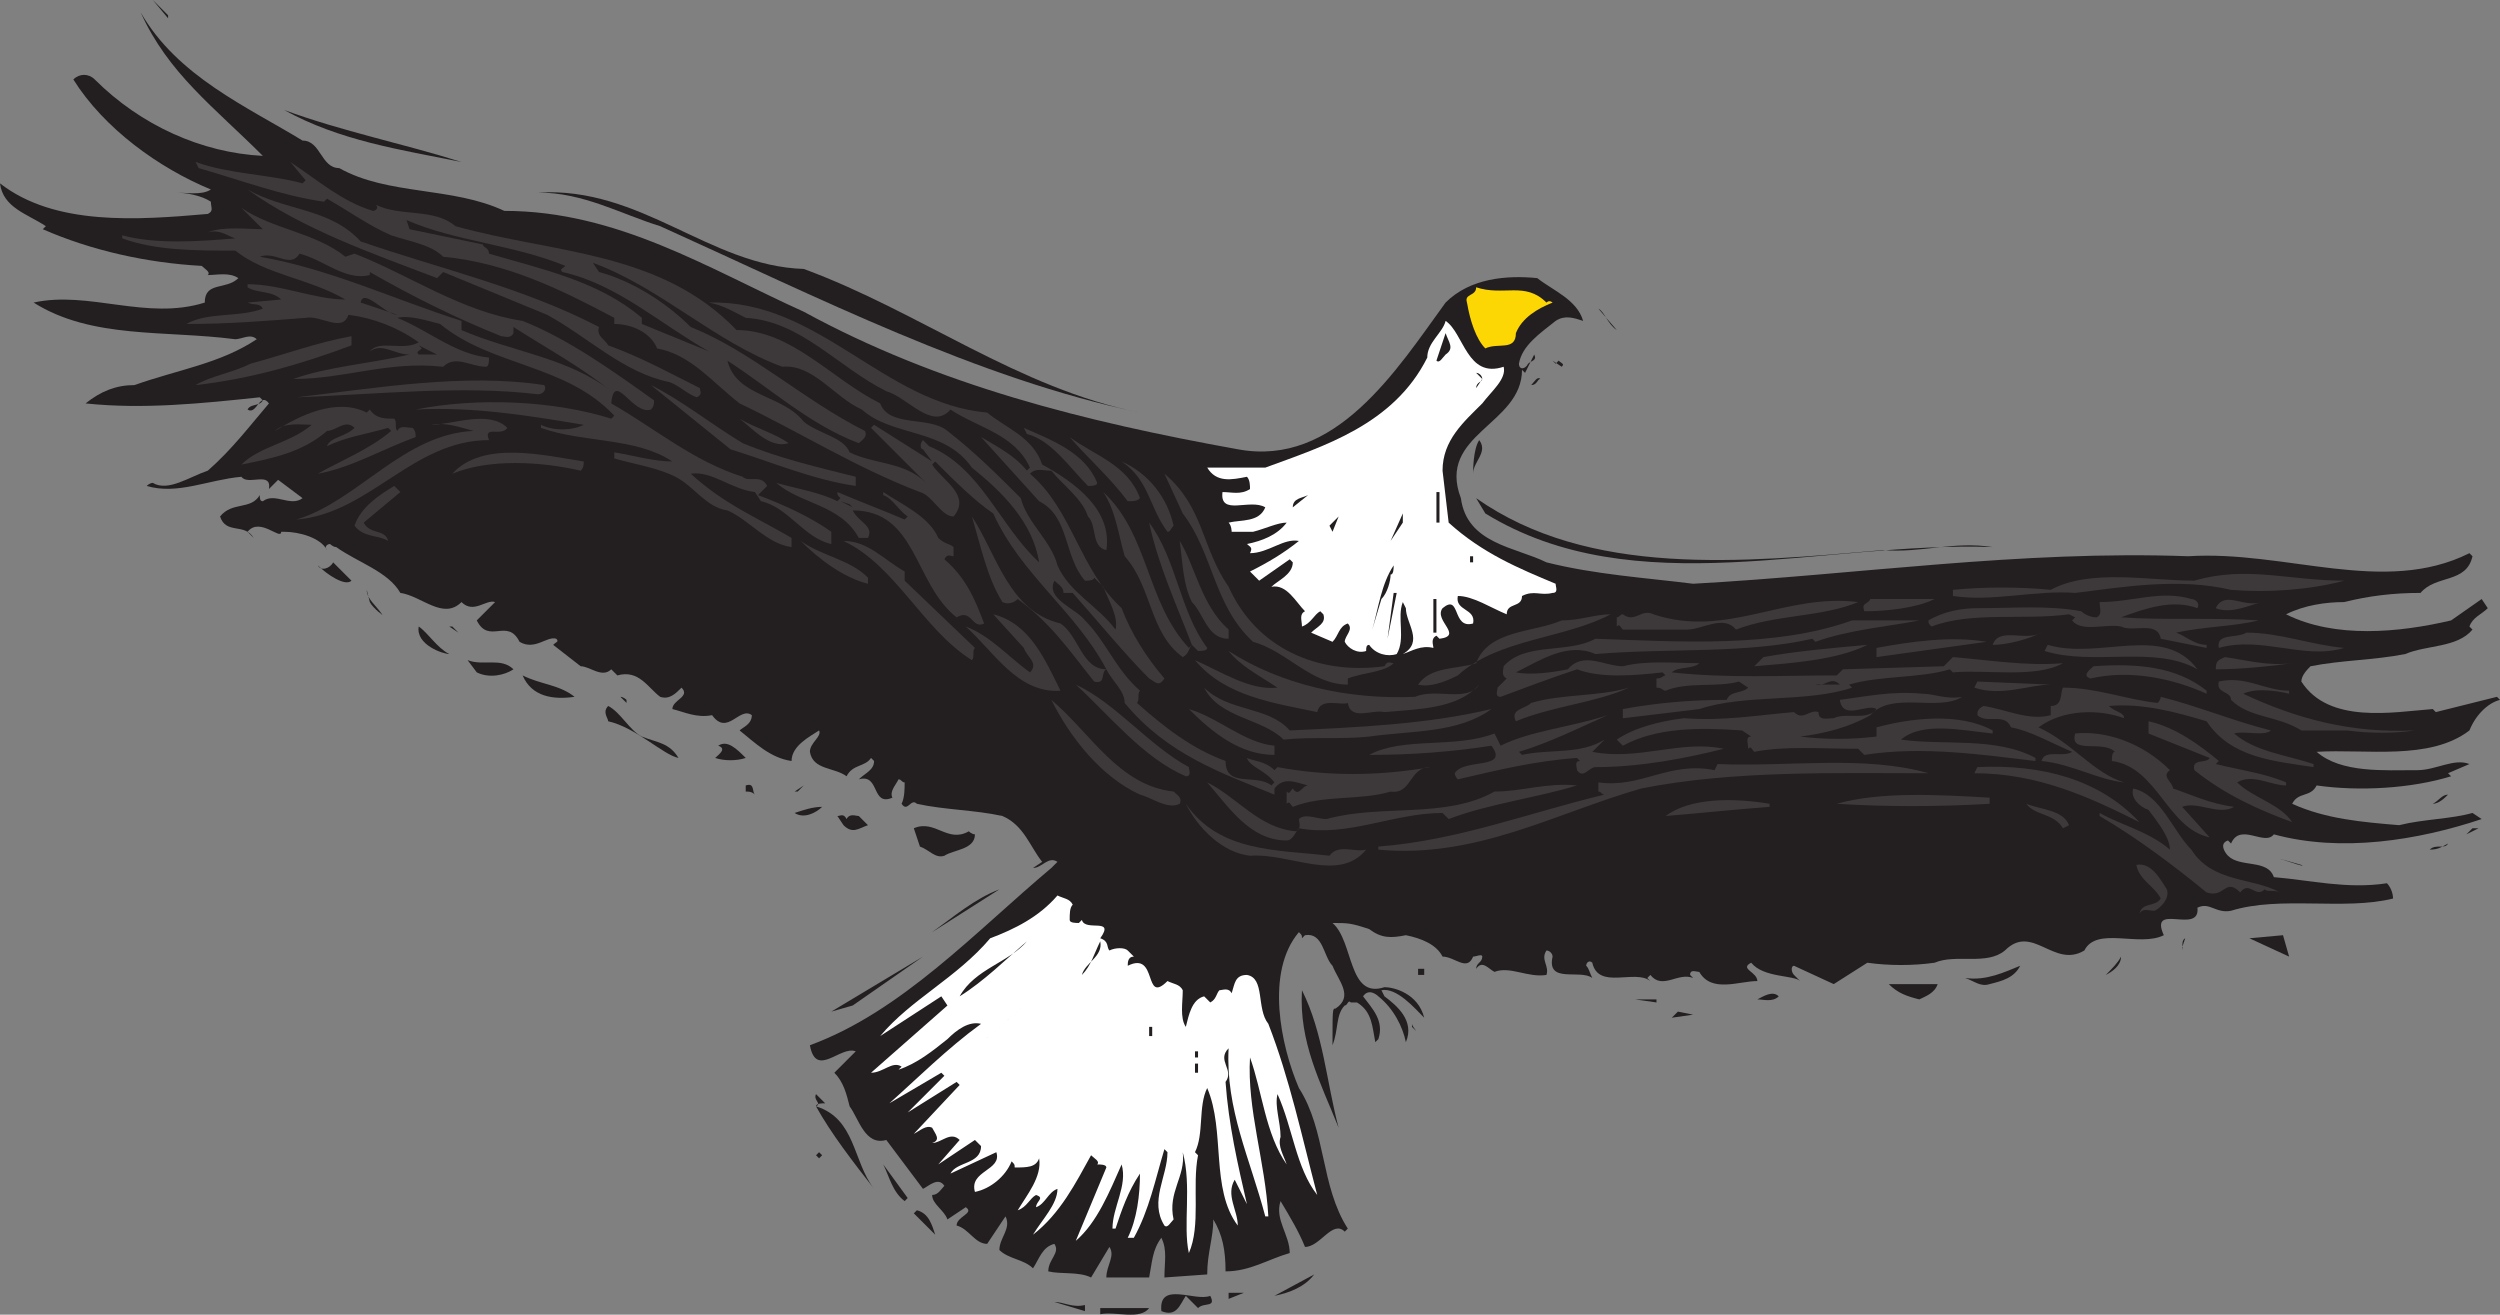 <svg xmlns="http://www.w3.org/2000/svg" width="613.5" height="322.614"><rect width="100%" height="100%" fill="#808080" stroke="none"/><path fill="#231f20" fill-rule="evenodd" d="M41.25 4.5 37.5 0l3.75 3.75Zm0 0"/><path fill="#231f20" fill-rule="evenodd" d="M74.25 34.5c4.5 0 4.5 6.75 9 6.75 12 6.75 27.75 4.5 40.5 10.5 27.75 0 50.25 14.25 73.5 24.75 33 18 69 27 106.5 33.75 24 4.5 39-19.5 51-36 6-6 15-6.75 22.5-6 3.75 3 9.75 5.25 11.25 10.5-2.25-.75-4.5-1.5-6.75 0-3.75 3-8.25 6-9 10.5 0 1.5 1.5 1.5 2.25 0 .75-.75 2.25-.75 1.5-2.25l-2.25 4.5-.75-.75c0 13.5-21 15.75-15 31.5 1.5 11.25 13.5 12 21 15.75 12 3 24 3.75 36 5.25C456 141 495.75 135 537 136.5c24-1.5 48 9.75 69-.75l.75.75c-1.5 6.75-9 4.5-12.75 9-6.75 0-12.75.75-18.75 2.25-4.5 0-9.75.75-14.25 3 12 6 27.75 4.5 40.5 1.5L609 147l1.5 2.25c-1.5 1.5-3.75 2.25-4.5 4.5l.75.75c-3.75 4.5-11.25 3.75-16.5 6-7.5 1.5-15.75 1.5-23.25 3-.75.75-2.25 2.25-2.25 3.75 6.75 10.5 22.5 7.5 32.25 6.75l.75.75 15-3.75.75.75c-3 .75-6 3.75-7.5 7.5-9.75 7.5-25.5 4.5-37.5 5.25 6 5.25 16.5 4.5 24.75 4.5 4.5 0 9-3 12.75-1.5l-5.25 2.25.75.75c-9.75 3-22.5 3.75-33 2.25-1.5 3-4.5 1.5-6 4.5 8.25 3.75 17.25 4.5 26.25 5.25 6-1.5 12.75-1.5 18-3L609 201c-15.75 5.25-34.5 8.25-51 3.75-2.25 3-8.25-3-10.5 2.25l-.75-.75c-2.25.75-.75 3 0 3.75 3 3 9.75.75 11.25 5.25 9 .75 18 3 27.75 1.5.75.75 1.5 2.25 1.5 3.75-12 3-27.75-.75-39.75 3-3.75.75-5.25-2.25-8.25-.75.75 6.75-12-1.5-8.25 6.75-6 3-16.5-2.25-19.5 3.75-7.5 4.5-12.75-6.75-19.5 0-4.5 3.75-12 .75-17.25 3-5.25.75-11.25.75-16.5 0L450 241.5l-9.75-4.5c-.75 0-.75 1.5 0 2.25l1.5 1.5c-1.5-1.5-9-.75-12-4.5-3 1.5 1.5 2.25 1.5 4.5-4.5 0-11.25 3-14.25-2.25-.75 0-2.25-.75-2.25.75l.75.75c-3.75-1.5-7.5 3-10.5-.75l-.75.75.75.75c-3.75-3-12.75 2.25-14.25-4.5-.75-.75-1.5 0-1.5.75.75.75.75 1.5 1.5 3-3-2.25-11.25 1.5-9.75-5.25 0-.75-.75-1.5-1.5-1.5-1.5 2.25.75 3.75 0 6-4.5.75-9-2.25-12.75-.75-1.5-.75-3-3-4.5-.75 0-1.5 1.5-1.5 1.5-3 0-.75-1.5 0-2.25 0-1.5 3.75-4.5 0-7.5 0-1.5-3-5.25-4.5-9-5.25-3.75.75-6 .75-9-1.5-4.5-1.5-5.25-1.5-9-1.5 5.25 4.5 3.75 18.75 12.75 15.75 2.25 0 8.25 1.5 9.75 7.5-2.25-2.25-6.75-7.5-10.5-6.75l.75 1.5c3 2.25 7.5 6 5.25 11.25-.75-3.75-3-8.25-6.75-11.25 0 0-2.25-2.25-3.75 0 2.25 3 5.25 6 3.75 10.5l-.75.75c-.75-3.75-.75-7.5-4.5-9.75h-1.5c-.75-.75-.75.75-1.5.75-2.25 2.25-1.5 6-3 9.75 0-9 0-9 .75-9 4.5-3 .75-6.75-.75-10.5-2.25-2.25-2.25-8.25-6.75-7.5l-.75.75c0-.75 0-.75-.75-1.5-8.25 9.75-4.5 27.75 0 38.25 6.75 10.5 5.25 24 12 34.5l-.75.75c-3-3-6 3.75-9.75 3.75-1.5-3.75-3.75-7.5-6-11.25-1.5 4.5 2.25 8.25 2.25 12.75-5.25 1.5-9.75 4.5-15.75 4.5 0-5.25-.75-9-3-12.75 0 4.5-1.5 8.25-1.5 13.5l-10.5.75c0-3.75.75-6.75-.75-9.75-2.25 3-2.25 6-3 9.75h-10.5c0-3 2.25-5.25.75-7.5l-4.5 7.5c-3-1.5-7.5-.75-10.5-1.5 0-3 3-4.5 1.5-6.75-3 .75-3.75 3.75-5.25 6-2.25-2.25-6-2.25-8.25-4.5 0-3 3-5.25 1.5-8.25l-4.5 6.75c-3 0-4.5-3.75-7.5-4.5 0-2.25 4.5-3 2.25-4.5l-4.5 3c-.75-2.25-3.75-3.75-3.75-6 1.5 0 2.25-1.5 3-2.25-1.5-2.25-3.75 0-5.25.75l-9-12c-5.25 1.5-6.75-5.25-9-8.25-.75-3-1.5-6-3.75-8.25L210 258c-3.75-1.5-9.75 6.75-11.25-1.5 22.5-8.25 40.5-27.75 59.25-43.5l1.5-1.5c-2.25-1.5-3.75 1.5-6 1.5l2.25-1.5c-3-3.75-4.5-9-9.75-11.25-6.75-1.5-14.25-1.5-21-3-1.5-1.5-2.25 2.25-3.75 0 .75-1.5.75-3.75.75-5.25-.75 0-.75-.75-1.5-.75-.75 1.5-2.25 3-1.5 4.5-5.25 2.25-3-6-8.25-4.5 1.5-1.5 3.75-2.25 3.75-4.5l-.75-.75c-1.5 2.25-4.5 1.5-6 4.5-3-2.25-8.25-1.5-9-6 0-2.25 3-3.75 2.25-5.25-2.25 1.5-6.75 3.75-6.75 7.5-5.25-.75-9-4.5-12.75-7.5.75-.75 3-1.5 3-3.75-3-2.25-6 5.25-9.75 0-3.75.75-6.75-.75-9.75-1.5 0-2.25 4.5-3 2.25-5.25-1.5 1.5-3 3-5.25 2.25-3-2.25-5.25-6.75-10.5-5.25l-1.5-1.5c-2.25 2.25-5.25-.75-7.5-.75l-6.75-5.25c.75-.75 1.5-.75.75-1.5-2.25-.75-5.25 3-9 .75-3-6-7.5.75-10.5-5.25l4.5-4.5c-2.25-.75-5.25 3-8.25 0-4.5 4.5-9.75-1.5-15-2.25-3-5.25-10.5-7.5-15.75-11.25-.75 0-1.5-.75-1.5-.75-.75 0-1.5.75-.75 1.5-1.5-3-6.75-4.5-10.5-4.5H69c0 2.25-5.25-3.75-8.25 0l1.5 1.5c-2.25-3.75-6.75-.75-8.25-5.25 3-3.75 7.5-1.5 9.75-5.25 0 .75 0 1.5.75 1.5 3-2.25 6.75 1.5 9.75-.75l-6-4.5L66 120c.75-4.5-5.25-.75-6.75-3-8.25.75-15.75 4.5-23.25 2.25 0 0 .75-.75 1.5-.75 3.75 2.25 9-1.5 13.5-3 6-5.25 10.5-11.25 15-16.5-2.25-3-3 3-5.25 1.5.75-1.5 3-.75 3.75-2.25l-.75-.75C49.5 99 35.25 100.5 21 99c3.75-3 7.5-4.5 12-4.5 10.5-3.75 21-5.25 30-11.25-1.5-1.5-3.75 0-5.25 0-17.25-2.25-35.25 0-49.5-9 13.5-3 27.75 4.5 42 0 0-5.25 5.25-3 8.25-6-2.25-1.5-5.25-.75-7.5-.75.75-.75-.75-1.5-1.5-2.25-13.5-.75-27-3.75-39-9l.75-.75C6.75 52.5.75 51 0 45c13.5 10.5 33.75 9 51 7.5 1.5-.75.75-1.5.75-3-2.25-1.5-6-2.25-9-2.25 3 0 6.75.75 9-.75C39 41.25 25.5 31.5 18 19.5c1.5-1.5 3.75-1.5 5.25 0C34.5 30.75 49.5 37.5 64.5 38.25 52.5 26.25 41.25 18 34.5 3c9 15.75 26.25 23.25 39.75 31.5"/><path fill="#231f20" fill-rule="evenodd" d="M113.25 39.75c-15-3-30-5.25-43.5-12.75C84 32.25 99 35.25 113.25 39.75m-9 3c-6 0-10.5-3-15.75-3.75 5.25.75 9.75 3.75 15.75 3.75"/><path fill="#3d393a" fill-rule="evenodd" d="m74.25 45 .75-.75-3.75-4.5C78 44.25 84 49.5 91.5 51.75c.75 0 1.5-.75.75-1.5 6 3 14.25.75 19.5 5.25 24 6.75 50.25 6 69 25.5C194.25 81 204 93 216 99c2.25 6 12 3 16.5 6.75 6.75 5.25 12 10.5 18 16.5 1.5 6 7.5 10.5 9 16.5 3 6.75 9.75 9.75 14.25 15.75.75-3-1.5-6.75-3-10.5l-2.25-2.25c0 .75-1.5.75-2.25.75-5.25-6-3.75-15.75-11.25-19.5l-14.25-15.75c3.75 2.25 8.25 4.5 11.25 8.25l.75-.75C249 106.5 240 105 233.25 100.5c-4.5 5.25-10.5-3-15.75-4.5-12-6-21-17.25-34.5-18-3-1.5-5.25-3-9-3.75 27-.75 42.75 24.75 68.25 27 4.5 3.75 11.25 6 13.5 12.75 8.25 4.5 17.25 11.25 15.75 21-3.75-.75-2.25-6-4.5-8.25-1.5-4.5-6-7.5-9-11.25-2.25 0-3.75-.75-5.25.75 10.5 9 12 23.25 22.5 33 2.25 6 6 12 10.5 17.25-1.5 2.25-2.25.75-3.75 0-6-6-12.75-14.25-18.75-21H261c0-1.5-1.5-2.25-2.25-3-2.25 4.5 5.25 6.75 7.5 9.75 5.25 5.25 7.5 12 13.5 17.25-.75.75 0 2.25-.75 3 6.75 6 13.5 11.25 21.75 14.25 0 6.75 7.5 3 11.25 6l.75-.75c-2.25-3-6-3.75-6.75-6 1.5.75 4.5.75 6.75 3l.75-.75c12 2.25 24.75 2.25 37.5 0-5.25 0-4.5 6.75-9.75 6-7.5 2.25-16.5.75-24 3.75-.75-.75-.75-1.5-1.5-.75v-3c.75.75.75 0 1.5-.75 1.5 2.25 2.25-.75 3.75-.75-3-.75-6-2.25-8.25.75v1.5c-12.75-5.25-26.25-9.75-36.75-22.5 0-3-3-5.25-4.5-8.25-1.5.75 0 3.75-3 3-6-7.5-10.5-14.25-18.75-20.25-.75.75-2.25 1.5-3.75.75-3.75-6-5.25-13.5-7.5-21 6 9 9 23.25 21.75 26.25 4.5 3 5.25 11.25 11.25 11.25C264 150 250.5 141 243.75 126c-4.5-3-9.75-8.25-14.25-12.75l-.75.75c2.25 3.75 9.75 7.5 5.25 12.75-3 0-5.25-5.25-8.25-6-15.75-6-30-15-44.25-21.75-6.75-5.25-12-12-20.25-13.5-1.5-3.75-6-6-10.5-6V78c-12.75-6.75-26.25-13.5-42-15-3-3-8.25-3.75-12.75-5.25-5.25-2.25-10.5-6-15.75-9l-.75.75C69 48 59.25 44.25 48.75 41.25l-.75-1.5c8.25 3 18 3 26.25 5.25"/><path fill="#3d393a" fill-rule="evenodd" d="M88.5 59.25C108 66 128.25 70.5 147 80.25c-.75 2.25 1.5 3 2.25 4.5 8.25 3 15 6.75 22.5 10.5 0 .75.75 1.5-.75 2.25-2.25-.75-4.5-3-6.75-3.75-11.25-2.25-20.25-11.25-30-16.5l-25.5-10.5-1.5 1.5c-15.75-6-33-12-46.5-21.75 9 5.25 20.25 4.5 27.75 12.75"/><path fill="#231f20" fill-rule="evenodd" d="M197.25 66c28.5 10.5 52.5 29.25 82.5 35.25C240 93 200.25 72.75 162 55.5c-9.75-3-18.75-8.25-30-8.25 25.5-1.5 42 18 65.25 18.75"/><path fill="#3d393a" fill-rule="evenodd" d="m84.75 63 2.25-.75c13.5 5.25 26.25 14.25 41.25 16.5 11.25 4.5 21.75 12 32.25 19.5 0 .75 0 1.5-.75 2.25-4.5 1.5-9-9.75-9.75-1.5 10.5 6 20.25 14.25 32.25 18 1.5 1.5 4.5-.75 6 2.25L186 121.5c6 2.25 12.75 5.25 18 9v3c-6.75-1.5-10.5-9-17.25-10.5l-1.5-2.25c-6-.75-10.5-5.25-15.75-4.5 8.25 7.5 15.75 10.5 24.75 15.75v2.25c-6-.75-10.5-6.75-15.75-9-5.25-.75-8.25-6-12.75-8.25s-9.75-3-15-4.5V111c4.5.75 9.75 2.25 14.25 2.25-9-6-21.75-4.5-32.25-8.25v-.75c3 1.5 7.5 1.5 10.5 0-13.5-2.25-27-4.5-41.25-3.75 15-3 33.75-2.25 48 2.25l.75-.75c-12-12.75-30-12-42.75-22.5-3-.75-7.5-2.25-10.5-1.5 7.5 3 14.25 9 22.5 9.75 0 .75 0 2.25-.75 2.25-3.75 0-7.5-3-10.5 0-13.5-1.5-24 3-36.75 3 8.25-3 18.75-3.75 28.5-6-3.75 0-6.75-3-9.75-.75 2.25-3 8.25 0 12-2.25-5.25-3.75-11.25-6-17.25-6.75-1.5 4.5-6.75 0-10.5.75-9.75.75-18.75 1.5-29.25 1.5C51 76.5 58.5 78 64.5 75.75c-.75-1.5-2.25-.75-3.75-1.5L69 73.5c-2.25-2.25-6-1.5-8.25-3v-.75c8.25 0 16.5 3.75 24 3.75-9-5.25-19.5-6-27-12-9.75 0-19.5 0-27.75-3v-.75c8.25 2.25 18.75 1.5 27.75.75C55.5 57.75 54 56.25 51 57c3.75-1.5 9.75-.75 13.5-.75L59.25 51c7.5 5.25 18 6 25.5 12"/><path fill="#231f20" fill-rule="evenodd" d="M138.75 65.25c-.75.75-1.5.75-.75 1.5 13.5 3 24 12.75 36 19.5l-16.5-6.75V78C147 69 132.75 66 120 62.25c0-1.5-1.5-1.5-1.5-2.25l-18-3.75-.75-2.25c12 5.25 26.25 6 39 11.25m-48 2.25v-.75c10.5 6 21 11.25 32.25 15.75.75 0 2.25.75 3-.75v-1.5C134.25 85.5 142.5 90 150 96c-10.5-8.25-24.75-9.75-36.75-15v-2.25C96.75 73.5 81 66 63.75 63c3.75-1.5 7.5 3 9.75-.75 6 1.5 11.25 6.75 17.25 5.25"/><path fill="#231f20" fill-rule="evenodd" d="M192 90c7.5-.75 12.75 7.5 19.5 10.5 7.5 6.75 20.25 4.5 27 14.25 7.5 6 15 13.5 16.5 23.25-9.75-9-14.25-23.25-27-28.5l-1.5-1.5c-.75.75-.75 2.25 0 2.25l2.25 3-14.25-9-.75.75 13.5 13.5c-5.25-5.25-12.75-4.5-18.75-7.5-1.5-3.75-7.5-4.5-11.25-7.5-5.25-6.75-16.5-6-18.75-15 10.5 6.75 20.25 15.75 32.25 20.25.75-.75 2.25-1.5 1.5-3-15-7.5-27.75-19.5-42.75-25.5-6-6-14.25-11.25-22.5-13.5l-1.5-2.25c16.5 6 30 19.5 46.5 25.5"/><path fill="#fdd704" fill-rule="evenodd" d="M379.5 74.25c.75-.75 1.5 0 1.5 0-3.75 1.5-7.5 3.75-9 7.5 0 4.5-4.5 2.25-7.5 3.75-2.25-2.25-3.75-6.75-4.5-11.25-.75-2.25 2.25-1.5 2.25-3.75 6.75 2.25 12-1.5 17.25 3.75"/><path fill="#231f20" fill-rule="evenodd" d="m387 72 1.5 2.25L387 72M97.5 77.25l-9-3c.75-3.75 6 3 9 3M396.75 81l-4.5-5.25c1.5.75 2.25 3.75 4.5 5.25"/><path fill="#fff" fill-rule="evenodd" d="M369 90c.75 3-3 6-5.25 9-4.5 4.5-9.75 9-9.75 16.5l1.5 12.75c8.25 7.5 17.25 11.25 26.25 15 0 .75.75 2.25-.75 2.25-3 .75-4.5-.75-7.5.75 0 3-3.75 1.5-3.75 4.5-3.75-1.5-8.25-4.5-12-4.5-.75 3.75 4.5 3 3.75 6.75-5.25 1.5-3-7.5-7.5-3.75-2.25 3 5.25 6.75-.75 7.5l-.75-.75c-1.5.75-.75 2.25-.75 3-3-.75-5.25.75-7.5 1.5 5.25-3 .75-7.5.75-11.25l-.75-1.5c-1.5 3.75.75 9-1.5 12.75-2.25.75-5.25 0-6.75-2.25-.75 0-.75.75-.75 1.5-2.25.75-4.5-.75-5.25-2.25 0-1.5 2.25-3 .75-4.5-2.25.75-2.25 3-3.75 4.5l-5.25-2.25c1.5-1.5 3.75-2.25 3-4.5L324 150c-1.5.75-2.25 3-4.5 3.75 0-1.5-.75-3 .75-3.75-2.25-2.25-4.5-6.75-8.25-6 1.5-1.5 5.25-3 5.25-6l-.75-.75-7.5 5.25-2.25-2.25c4.5-2.25 8.25-4.5 12-7.5-3.75-.75-7.5 3-12 3 .75-1.5 0-1.5-.75-2.25 3.75-.75 7.5-2.25 9.75-5.25-2.25 0-5.25 1.5-8.25 2.25h-5.25s0-1.5-.75-2.25c3-.75 7.5 0 9-3.75-3.75-2.25-11.25 2.25-10.5-3.75 2.25 0 4.5.75 6.75-.75 0-.75 0-2.25-.75-3-3.75.75-7.5 1.5-9.75-2.25h14.25c14.25-5.25 31.5-10.5 39.75-27 0-3.75 3.75-6 4.5-9C359.25 81.75 360 93 369 90"/><path fill="#231f20" fill-rule="evenodd" d="M354.75 87c-.75.75-1.5 2.25-2.25 1.5l2.25-6.75c.75 2.25 2.25 3.75 0 5.25M381 81.75l-1.5 1.5 1.5-1.5"/><path fill="#3d393a" fill-rule="evenodd" d="M86.25 84.75C74.25 89.25 61.5 93 48 94.5c3.75-2.25 9-3 13.5-5.25C69.75 87 78 84 86.25 82.5v2.25"/><path fill="#231f20" fill-rule="evenodd" d="M102.75 87c-.75-.75 0-.75.75-1.5l-.75-.75 4.5 2.25h-4.5m279.75 1.5c.75.75 1.5.75.75 1.5L381 88.5l.75.75.75-.75m-2.25.75-1.5 1.5 1.5-1.5M363.75 93l-1.5 2.25c0-1.5 1.5-1.5 1.5-2.25l-1.5-1.5c.75 0 1.5.75 1.5 1.5"/><path fill="#3d393a" fill-rule="evenodd" d="M133.5 94.5c.75.75 0 2.25-1.5 2.25-18.75-2.25-39 0-59.25.75 19.5-2.25 41.25-6 60.75-3"/><path fill="#231f20" fill-rule="evenodd" d="M378 93c-.75 0-.75 1.5-2.25 1.5.75-.75 1.5-2.25 2.25-1.5"/><path fill="#3d393a" fill-rule="evenodd" d="M182.25 108.75c9 3.75 18.75 6 27.75 8.25v2.25c-10.5-1.5-21-6-30.75-9l-19.5-15.75c7.5 3.75 15 9.75 22.5 14.25m-91.5-8.25c1.5 2.25 3.75 2.25 6 2.25.75.75 0 2.25.75 3 .75-1.5 2.25-.75 3.75-.75.75.75.75 1.5.75 2.25-8.25 3-15.75 7.5-24 9 5.25-3 12.75-6 18-10.5l-.75-.75c-5.25 1.5-10.5 2.25-15 4.5.75-2.25 4.5-2.25 6.75-4.5-2.25-2.25-4.5.75-6.75.75-6 5.25-13.5 6.75-21 8.25 4.5-4.5 12-5.25 17.25-9.75-2.25 0-6.75-.75-9 1.5 6-3.75 15-8.25 22.5-4.5l.75-.75"/><path fill="#3d393a" fill-rule="evenodd" d="M124.5 105c-1.5 2.25-6-.75-4.5 3-18.75 0-29.25 18-47.25 19.5 15-4.5 26.25-21 43.5-21.75-3-.75-6.75-2.25-10.5-1.5 5.25 0 14.25-3.75 18.75.75m69 3.75c-4.5 1.5-9-3.75-12-6 3.75 2.25 9 3.75 12 6m75.75 9.75c0 .75-1.5.75-2.25.75-4.5-4.5-9-11.25-15-12.75l-.75-1.5c6.75 3 15 6 18 13.5m10.5 3.75c-.75.75-1.5.75-3 .75-4.5-6-9.75-10.5-14.25-15.75 6 4.5 14.25 6.75 17.25 15"/><path fill="#231f20" fill-rule="evenodd" d="M361.5 116.25c0-.75 0-6 1.5-8.25 2.25 3-1.5 5.25-1.5 8.25"/><path fill="#3d393a" fill-rule="evenodd" d="M143.25 113.25c0 .75 0 1.5-.75 2.25-9.75-2.25-22.5-3-31.5.75 7.5-8.25 22.5-4.5 32.25-3M288 129c-.75.75-.75 1.5-1.5 1.5-4.5-6-4.5-12.75-11.25-17.25 6.75 3 11.25 9 12.75 15.75m13.5 15c6.75 15 21.75 21.75 38.25 19.5.75-1.5 1.5-.75 2.25-.75-2.25 2.25-7.5 2.25-11.25 3.75v1.5c-9 0-15-8.25-23.25-10.5-9.75-9-9.75-21.75-17.25-31.5l-4.5-9.75c9.75 8.25 9 18 15.75 27.75m-96-21 .75-.75c-.75-.75-.75-.75-.75-1.5 5.25 2.25 11.25 4.5 16.5 6.75l.75-.75c-2.25-1.5-3.75-4.5-6-5.25v-.75c4.5 3 11.25 6 13.5 11.25 1.5 1.5 3 1.5 3.75 2.25v2.25c-.75 0-1.5-.75-2.25.75 5.25 4.5 7.5 9.75 9.75 15.75-3 1.5-3-3.75-6.75-1.5-10.5-8.25-9.75-26.25-25.5-26.25 1.5 3 5.25 3.75 3.75 6.75h-2.25c-4.5-8.25-14.25-8.25-20.25-13.5 5.25 1.5 10.5 2.25 15 4.5m-116.25 5.25c1.5 3 5.25 1.5 6 4.5-2.25-1.5-6-.75-8.25-3.75 1.5-4.5 6-7.5 9.75-9.75l1.5 1.5-9 7.5M291.75 159l.75-.75c-3.75-9.75-8.25-19.5-10.5-30 6.75 9 7.5 21.75 14.25 30.75 0 .75-1.5.75-2.25.75l-1.5-1.5c-.75.75-.75 2.25-2.25 3-8.25-6-7.5-17.25-14.25-24.75-1.5-5.25-2.25-11.25-5.25-15.75 11.25 10.5 10.5 27 21 38.25"/><path fill="#231f20" fill-rule="evenodd" d="M352.5 120.75h.75v7.5h-.75v-7.5m-35.25 3.75c0-2.25 2.25-2.25 3.75-3l-3.75 3M462 135c9.75.75 17.25-2.25 27-.75-42-1.5-87.75 14.25-124.5-8.25l-2.25-3.75C390 141.75 427.5 138 462 135m-252.75-10.5-3-1.5 2.25.75zm132 8.25 3-6.75v2.25zm-15-3.75 2.25-2.25-1.5 3.75zm0 0"/><path fill="#3d393a" fill-rule="evenodd" d="M213 141.75v1.5c-6-1.5-12-6-16.5-10.5 5.25 3.75 12 4.5 16.5 9m9-1.5v2.25l17.25 16.5c-.75.75 0 2.25-.75 3-12-7.5-18.75-23.25-31.5-29.25 6 0 9.75 4.5 15 7.5m12.75 4.5-10.5-12 6 3zm66.75 9.75v2.25c-5.25 0-6-6-9-9-2.25-4.5-2.25-9.75-3-15 3.75 6 5.25 15.75 12 21.75"/><path fill="#231f20" fill-rule="evenodd" d="M86.25 142.5c-1.5 1.5-6-1.5-8.25-3.75.75 1.5 3 .75 3.75-.75l4.5 4.5m274.5-4.5h.75v-1.5h-.75v1.5m-19.5 3c0 1.5-.75 4.5-2.25 6l-2.25 7.5c1.5-5.25 2.25-11.25 5.25-15.75 0 .75 0 2.25-.75 2.25"/><path fill="#3d393a" fill-rule="evenodd" d="M575.25 142.5c-8.25 2.25-18.75 3-27.75 2.25-12.75-3-26.25-.75-38.25.75-9.75-.75-20.25 2.25-30 .75v-1.5c7.5-.75 16.5-.75 24 0 9.75-5.25 24-2.25 35.25-2.25 12.75-3.75 23.25 0 36.75 0"/><path fill="#231f20" fill-rule="evenodd" d="M93.75 150.75c.75.75-2.25-1.5-3-3l-.75-3c0 2.25 2.25 3.75 3.75 6m240-5.25-1.5 6 1.5-6m9 0-2.25 11.25 1.5-11.25h.75"/><path fill="#3d393a" fill-rule="evenodd" d="M539.25 149.25c-6-2.25-12.75 0-18.75 2.25 10.5.75 23.25 0 33.75.75-6 1.5-13.5 1.5-20.25 3 2.25.75 4.5 3 7.5 3v.75l-11.25-2.25c-.75-4.5-6.75-1.5-9.75-3-3.75-.75-9.75 1.5-12-1.5l.75-.75-1.5-.75c-11.25 1.5-24-.75-33.75 3-.75-.75-.75-.75-.75-1.5 3.75-2.25 8.25-3 12-3 9 0 17.25-.75 25.5.75.75.75 2.25 1.5 3.75 1.5 1.5-.75.75-2.25.75-3.75 8.25 0 15-3 22.5-.75.75 0 2.25.75 1.5 2.25"/><path fill="#231f20" fill-rule="evenodd" d="M351.75 147h.75v8.25h-.75V147"/><path fill="#3d393a" fill-rule="evenodd" d="M474.75 147c-4.5 2.25-12 3-17.25 3-.75-2.25.75-1.5 1.5-3h15.75m80.25.75c-3 .75-7.5 3-11.25 1.5 2.25-4.5 6.75 0 11.25-1.5m-99 0c-9 3.75-20.25 3-30 6.75-3-3.75-8.25 0-12 0h-15.75c-.75-.75-.75-1.5-1.5-.75v-2.25c.75 0 .75-.75 1.5-.75 3 2.25 4.5-1.5 7.5 0 18 6 32.25-5.25 50.25-3M260.25 169.5c-10.5.75-16.5-9.75-23.25-15.75 6 2.25 10.5 7.5 15.75 11.25 2.25-2.25-.75-3.75-1.5-6l-7.5-8.25c9 2.25 12.75 11.25 16.5 18.75m135-18.75c-11.25 6-27.75 6-37.5 15-3 1.5-6.75 3-9.75 2.25 3-4.5 9.75-3.75 14.25-5.25 3-8.25 14.25-7.5 21-10.5 4.5 0 8.25-1.5 12-1.5"/><path fill="#3d393a" fill-rule="evenodd" d="M471 152.25c-7.5 1.5-17.25 2.25-25.5 5.25l-.75-.75c-16.5 3.75-35.25 2.25-53.25 3.75-6.75-3-13.5 1.5-19.5 4.5 3.75.75 9 0 12.75-.75 3.75-4.5 9-.75 13.5-.75 6-1.5 12.75-.75 18.75-.75-1.5 1.5-5.25.75-6.75 2.25 13.5 1.5 27 .75 40.5.75l1.5-1.5 24.75-.75 2.25-2.25c9 .75 18 2.25 27 1.5-6.75 3.75-18.75 1.5-27 2.25l-.75-.75c-7.5 2.25-17.25 1.5-24.75 3.75l.75.75c-11.25 3.75-26.25 1.5-37.5 5.25l-18.75 2.25V174c8.25-1.5 16.5-2.25 25.5-2.25.75-2.25 3.75-1.5 5.25-3l-2.25-1.5c-5.25 1.5-12.75 0-18 2.25-.75 0-.75-.75-2.25-.75v-2.25c1.5 0 1.5-.75 2.25-.75L408 165c-6.75.75-15 1.5-21-.75-6.75 2.25-12.75 4.5-18.75 6.75-1.5 0-.75-1.5-.75-2.25l2.25-2.25c-1.5-.75-.75-2.25-.75-3 5.25-6 15.75-3 22.5-6.75 21 .75 44.25 2.25 63-4.5H471"/><path fill="#231f20" fill-rule="evenodd" d="M110.25 160.5c-1.5 0-8.25-2.25-7.5-6.75 2.25 1.5 4.5 5.25 7.5 6.75m2.25-5.25-2.25-1.5h.75Zm0 0"/><path fill="#3d393a" fill-rule="evenodd" d="M501 155.25c-3 1.5-8.25 3-12 3 1.5-4.5 8.25-.75 12-3m74.25 3.75c-9.75 3-20.25-3-30.75 0-.75-3.75 4.5-2.25 6.75-3.75 8.25 0 15.75 3 24 3.75m-87.75-1.5-27 3.75V159c8.25-1.5 18-3 27-1.5m-29.25.75c-7.5 3.75-18.75 4.5-27.75 5.25l2.25-2.25c8.25-1.5 17.25-2.25 25.5-3m81 6c-10.5-6-25.5-.75-37.5-4.5l.75-1.5c12.75 3.75 28.5-5.25 36.75 6m-192 6.75c5.25-2.25 12.75 1.5 15.75-3-5.25 6-15 6-23.25 6.75-3-.75-8.25 2.25-9-2.25-1.5.75-6.75-1.5-7.5 2.25-10.5-2.25-22.5-3.75-30-12.75 6.75 3 13.5 7.5 20.25 6.75-4.5-3-9-5.25-12-9 12.75 8.25 29.25 12 45.75 11.25m215.25-8.25c-5.25.75-12.75 1.5-18.75 1.5 0-2.25.75-2.25 2.25-3 5.25.75 10.5 2.25 16.5 1.5"/><path fill="#231f20" fill-rule="evenodd" d="M126 164.25c-2.25 1.5-6 2.25-9 .75l-2.25-3c3.75 1.5 8.25-.75 11.25 2.25"/><path fill="#3d393a" fill-rule="evenodd" d="M541.5 169.5v.75c-8.25-3.75-18.75-6-28.5-3.75-2.25-.75 0-2.25.75-3 10.5-.75 20.25 0 27.75 6"/><path fill="#231f20" fill-rule="evenodd" d="M141 171c-5.25.75-10.5 0-12.75-5.25 4.5 2.25 9 2.25 12.75 5.25m310.5-3h-6c2.25.75 3.75-2.25 6 0"/><path fill="#3d393a" fill-rule="evenodd" d="M503.25 168c-5.25 0-12 3-18.75.75l.75-1.5 18 .75m58.5 1.5v.75c-3-.75-8.25-1.5-11.25 0 12.75 6 26.25 9.75 42 9-4.5.75-11.25.75-16.5 0h-11.25c-6-3.75-12.75-3-17.25-7.5 0-2.25-3.75-1.5-3-4.5 6.75-1.5 11.25 2.25 17.25 2.25m-270 18.75c0 .75.75 2.25-.75 2.25-10.5-4.5-18.75-15-27-22.5 9.75 4.5 18 15 27.75 20.25m24.75-9c16.5-.75 33.75-1.5 49.5-5.25-8.25 6-19.5 5.25-30 6.75-6.75.75-14.25 0-21 .75-5.25-5.25-15.75-5.25-19.5-12.75 6 6 15.75 4.5 21 10.5m83.25-10.5C391.5 172.5 381 173.25 372 177c-1.5-3 2.25-3 3.75-4.5 7.5-2.25 16.5-1.5 24-3.75m129.75 3.75s.75-.75.75-1.5c9 2.25 18 6 27 8.25-1.5 1.5-6.75 0-9 .75 5.25 4.5 12.75 5.25 19.5 7.5v.75C558 186.75 547.5 186 541.5 177c-7.5-2.25-15.75-4.5-24-3.75 1.5 1.5 3.75 1.5 3.75 3-6-2.25-15-2.25-21 2.25 8.25 3.75 13.5 11.25 21 13.5-6.75-.75-12.75-4.5-20.25-5.25.75-3 5.25-.75 7.5-2.25-5.25-2.25-10.5-5.25-15-6-1.5-3.75-6-.75-8.25-3 0-.75 0-1.5 1.5-2.25 5.25.75 11.25 3.75 16.5 2.25v-2.25c3 0 2.25-3 3-4.5 8.25 0 15.75 3 23.25 3.75"/><path fill="#3d393a" fill-rule="evenodd" d="M481.5 171c-6 3.75-17.25-1.5-22.5 4.5-5.25 3-11.25 4.5-17.25 5.25 6 .75 12.75.75 18.75 0v-2.25c8.25-2.25 20.25-3.75 28.5.75v.75c-7.5-.75-17.25-3-22.5 1.5 10.5 1.5 23.25-.75 33 4.5v.75c-12.75-1.5-27.75-3.75-42-1.5l-1.5-1.5c-9 0-18-.75-25.5.75-.75-.75-.75-1.5-1.5-.75 0-1.5-.75-3 .75-3l-2.25-1.5c-10.5-.75-21-.75-29.25 3.75l-1.5-1.5c4.5-3 10.5-4.5 16.5-5.25 9.75.75 18-.75 27-1.5 2.25 2.25 3.75-.75 6 0 0 2.25 2.25 1.5 3.75 1.5 3-1.5 8.25.75 10.5-2.25-2.25-1.5-8.25 3-9-2.25 6-.75 12.75-2.25 20.25-1.5 3 0 6 1.5 9.75.75"/><path fill="#231f20" fill-rule="evenodd" d="M153.75 171.75v.75l-1.5-1.5c.75 0 1.5.75 1.5.75"/><path fill="#3d393a" fill-rule="evenodd" d="M288 194.25c.75.75 2.25 1.5 1.5 3-3 1.5-6.75-1.5-9.75-2.25-9.75-4.5-17.25-14.25-21.75-23.25 9.75 8.25 16.5 21 30 22.5"/><path fill="#231f20" fill-rule="evenodd" d="M157.5 180.75c3.75 1.5 6.75 1.5 9 5.25-3.75-.75-10.5-7.5-17.25-9 0-.75-1.5-2.25 0-3.75 3 1.5 5.25 6 8.25 7.5"/><path fill="#3d393a" fill-rule="evenodd" d="M312.75 183v2.25c-8.25 0-15-5.25-21-11.25 7.5 2.25 13.5 8.25 21 9m60 1.5.75.75c6.75-1.5 14.25 0 20.25-3.75l-3 3c11.25 2.25 21.75-3 32.25-.75-9 2.25-20.25 4.5-31.5 4.5-1.5 0-3 3-4.5.75 0-.75-.75-2.25.75-2.25L387 186c-10.5.75-19.5 3-29.25 5.25 0 0-.75-.75-.75-1.5 2.25-3.75 13.5-.75 9-6.75-9.75 1.5-19.5 2.25-30 2.25 8.25-4.5 21-1.5 30.75-5.25l1.5 3c7.5-3.75 17.25-4.5 26.25-7.5-6.75 3-14.25 6.75-21.75 9m171.75 2.25-.75.75c6 1.5 12 2.25 17.25 4.5v.75c-3.75 0-8.25-3-12-.75 3.75 3.75 10.5 5.25 13.5 9.75-8.25-3-16.5-6.75-24-12.75-.75-3 3-1.5 3.75-3l-15-6v-3c6.75 1.5 12.75 6 17.25 9.75m-12 2.25c-2.25 1.5.75 3 .75 4.5 4.5 1.5 9 3.75 15 4.5-3.75 2.25-9-1.5-12.75 0l6.75 7.5c-10.5-2.25-12.75-17.25-24-18.75 0-.75 0-2.25.75-2.25-3-3-11.25.75-9.75-4.5 7.5-.75 16.5 2.25 23.25 9"/><path fill="#231f20" fill-rule="evenodd" d="M183 186c-2.25.75-5.25.75-7.5 0 .75-.75 3-2.25.75-3 2.25-1.5 4.5.75 6.75 3"/><path fill="#3d393a" fill-rule="evenodd" d="M473.25 189.75c-22.5 0-48-.75-70.5 3.75-21 6-40.5 17.25-64.5 15v-.75c19.5-1.5 36.75-8.25 55.5-12.75-.75 0-.75-.75-1.5-.75V192c10.5 1.5 17.25-5.25 28.5-3l.75-1.5c17.25.75 36-2.25 51.75 2.25m51.75 12c-12-6-24.75-12-40.5-12l.75-1.5c15.75-.75 30 3 39.75 13.5M318 204c1.5-.75.75-2.25.75-3 1.5-1.5 4.5 0 6.75 0 13.5-3.75 29.25 0 41.25-6.75 6.75 0 12.75-2.25 20.25-1.5-9.75 3-21.75 4.5-31.5 8.25l-1.5-1.5c-12 0-23.25 6-35.25 3.75-.75.75-1.5 3-3 3-9 0-14.25-8.25-19.5-14.25 7.5 3.75 12.75 11.25 21.75 12"/><path fill="#231f20" fill-rule="evenodd" d="M185.25 195c-.75-.75-1.5-.75-2.25-.75v-1.5c2.25-.75 1.5 1.5 2.25 2.25m9.75-.75 2.25-1.5-1.5 1.5zm0 0"/><path fill="#3d393a" fill-rule="evenodd" d="M537.75 208.5c5.25 8.25 15 6.75 21.75 10.5-1.5-.75-3 0-3.75-.75-2.25 2.25-3.75-2.25-6 .75-3.75-3.75-3.75 1.5-8.25 0-8.25-6.75-17.25-13.5-26.25-18.75v-.75c5.25 3 12 4.5 17.25 9 0-3-3-6.75-5.25-9.75-2.25-.75-4.5-3-3.75-5.25 6.75 1.5 9.75 10.5 14.25 15m-49.5-12.75v1.5c-12.75.75-25.5.75-37.5 0 10.5-3 24.75-2.25 37.5-1.5"/><path fill="#231f20" fill-rule="evenodd" d="M600.75 195c-.75.75-2.25 2.25-3.75 2.25 1.5-.75 2.25-2.25 3.75-2.25"/><path fill="#3d393a" fill-rule="evenodd" d="M434.25 197.25v.75c-9.75.75-16.5 1.5-25.5 2.25 6-4.5 16.5-4.5 25.5-3m-108 12.75c2.25-3 6-.75 9-1.5-6.75 8.25-18.75.75-28.5 1.5-6.75-.75-12.75-6.75-15.75-12.75 8.25 12 22.5 11.25 35.25 12.75m181.5-7.5-1.5.75c-2.25-3.75-6.75-3-9-6 3.75 1.5 9 1.5 10.5 5.25"/><path fill="#231f20" fill-rule="evenodd" d="M201.75 198c-1.5 1.5-4.5 3-6.75 1.5 2.25-.75 4.5-1.5 6.75-1.5m6 3c.75-1.5 2.25-.75 3-.75l2.25 2.25c-2.25.75-3.75 2.25-6 0l-1.5-2.25c.75 0 1.5-.75 2.25.75m30 3s.75.75 1.5.75c0 3.75-5.25 3.75-7.5 5.25-2.25.75-3.75-1.5-6-2.25l-1.5-4.5c5.25-2.25 8.25 3.75 13.5.75m367.5.75 1.5-1.5h1.5zm-4.5 2.25c-1.5.75-2.25 1.5-4.5 1.5 1.5-1.5 3.75 0 4.5-1.5m-36 5.25c1.5.75-3-.75-5.25-1.5l5.25 1.5"/><path fill="#3d393a" fill-rule="evenodd" d="M531.75 218.25c.75 2.25-1.5 4.5-3 5.25-1.5 0-3-.75-3.75.75.75-3 3.75-1.5 5.25-3.75-1.5-3-5.25-4.5-6-8.25 3.75-.75 6 3.75 7.5 6"/><path fill="#231f20" fill-rule="evenodd" d="M228.75 228.75c5.25-3.75 10.5-8.25 16.5-10.5l-16.5 10.5"/><path fill="#fff" fill-rule="evenodd" d="M263.25 222c-.75.75-.75 2.25-.75 3.75 0 .75 1.5.75 2.25.75l.75-.75c.75 3 8.25-.75 4.5 4.5 2.25.75 1.5 2.25 2.25 3 1.5-.75 3.75-.75 4.5 0l1.5 1.5c-1.5 0-1.5 1.5-1.5 2.25 7.5-3.75 3.75 9.75 9.75 3.75 1.5.75 3 .75 3.75 2.25 0 3-.75 6.75.75 9 .75-3 1.5-6.75 4.5-7.5l1.5 1.5c1.5-.75 1.5-2.25 2.25-3 .75 0 2.25-.75 3 .75.75-2.25.75-4.5 3.75-4.5 4.5.75 2.25 8.25 5.25 12 5.25 13.5 8.25 27.75 12 42-5.25-6.75-6-16.5-9.75-24.75-.75 3 .75 6.75.75 10.5-.75 2.25.75 4.5 1.5 6.75-5.25-7.5-6-18-9-26.25-.75 12.75 3.75 25.5 4.5 39h-.75c-3.75-14.25-9.75-26.25-9-41.25-3 3 1.5 5.25-.75 8.25.75 10.5 3 20.25 5.25 30l-3-6c-2.25 3.75.75 7.5.75 11.25-6.75-9-3-23.25-7.5-33.75-2.25 4.5-.75 11.25-3 15.75l.75.75c-1.5 7.5.75 17.25-2.25 24-1.5-6.75.75-16.5-1.5-24.75.75 6-3.75 9.75-2.25 16.5-.75.75-1.5 2.25-2.25 1.5-3.75-6 .75-12 .75-18l-.75-.75c-2.25 7.5-3.75 15-7.5 21.75h-1.5c2.25-4.5 3-10.5 3-15.75-3 4.5-4.5 9-6 13.5H273c0-5.25 3.75-10.5 2.25-15.75-3 6.75-6 14.25-11.25 18.75l7.5-18c0-.75-1.5-.75-2.25-.75.75-.75-.75-1.5-1.5-2.25-3.75 6.75-7.5 14.25-14.25 19.5 2.25-3.75 6-7.5 6-11.25-2.25.75-3 3.75-5.25 4.5 0-1.5 2.25-2.25 0-3-1.5.75-2.25 3-4.5 3.75 2.25-3.75 6-8.25 5.25-12.75-.75 2.25-3 2.25-6 2.25 0-.75 0-.75-.75-1.5-1.5 3.75-5.25 6.75-9 7.5-1.5-5.25 6.75-5.25 5.25-9.75L233.25 288c1.5-3 7.5-2.25 7.5-6.75l-1.5-1.5-9 6 5.25-6c-2.25-2.25-4.5.75-6.75.75 2.25-.75.75-2.25 0-3.75-1.5-.75-3 .75-4.5 1.5l11.25-12-.75-.75-12 7.5 9-9-.75-.75-12.75 7.5c6.75-6 14.25-13.5 22.5-19.5-3-.75-6 1.5-8.25 3.75-3.75 3-7.5 6-12 7.5l.75-.75c-2.25-1.5-4.5 1.5-7.5 1.5l18.75-16.5-1.5-2.25-15 9.75c7.5-9 18.75-14.25 27-24 6-2.25 12-5.25 16.5-10.5 1.5.75 3 .75 3.75 2.25"/><path fill="#231f20" fill-rule="evenodd" d="m552 230.25 8.25-.75 1.5 5.25zm-286.5 0-3 3 3-3m270 2.25c.75 2.25-.75-1.5.75-2.25l-.75 2.25m-300 12c3.75-6.75 12-8.25 16.5-13.5-5.25 4.5-10.5 9.75-16.5 13.5m30-5.25c2.25-2.25 3-5.25 4.5-8.25.75 3.75-3.75 5.25-4.5 8.25m-61.5 9 22.5-13.5-17.25 12zm316.5-13.5c0 2.25-2.25 3.75-3.75 4.5 1.5-1.5 3-3 3.75-4.5m-179.25 1.5 2.25.75-2.25-.75m147 5.25c-2.25.75-3.75-.75-6-1.5 5.25.75 9.75-1.5 13.5-3-1.5 3-4.5 3.75-7.5 4.5M273 239.25l-3 4.5 3-4.5m75 0h1.5v-1.5H348v1.5m109.5 2.25-4.5 3.75 4.5-3.75m18 0c-.75 2.25-3 3-4.5 3.75-3-.75-5.25-1.5-7.5-3.75h12m-147 35.25c-4.5-11.25-9.75-21-9-33.75 5.25 10.5 6 22.5 9 33.75m108-32.25c-1.5 1.5-3.75.75-5.25.75 1.5-.75 3.75-2.25 5.25-.75m-30 1.5-5.25-.75h5.25zm-156 1.5L234 261.75l16.5-14.25m-6.75.75-3 2.25 3-2.25m166.5 1.5 1.5-1.5 3.75.75zM346.5 252c2.25 2.25 0 0 0-.75v.75m-64.5 0h.75v2.25H282V252m11.25 6h.75v1.5h-.75V258m0 3h.75v2.25h-.75V261m-90.75 9.75c-.75 0-2.25 0-2.25.75 9.75 3 9 13.5 14.25 20.25-5.25-6.75-10.5-13.5-14.25-20.25 1.5-.75-.75-1.5 0-3l2.25 2.25m89.25-1.5L291 279l.75-9.75M279 280.5l-3 4.5 3-4.5m-78 3.75-.75-.75.75-.75.75.75-.75.75m80.25.75-.75 2.25.75-2.25M222 294.75c-3-2.25-3.75-6-5.25-9l6 8.25-.75.75m7.5 8.25-5.25-5.25.75-.75c3 .75 3.75 3.75 4.5 6m2.25 1.5 7.5 3.75-7.5-3.75m81 13.5 9.75-5.25c-2.25 3-6 4.5-9.75 5.25m-11.25.75v-1.5h3.75zM297 318c1.5 3-1.5 1.5-3 3l-3-3c-1.5 2.25-2.25 5.25-6 3.75-.75-7.5 8.25-2.25 12-3.75m-30.75 2.25v1.5l-7.5-2.25c2.25 0 4.5 1.5 7.5.75M282 321c-2.25 3-8.25.75-12 1.5V321h12"/></svg>
